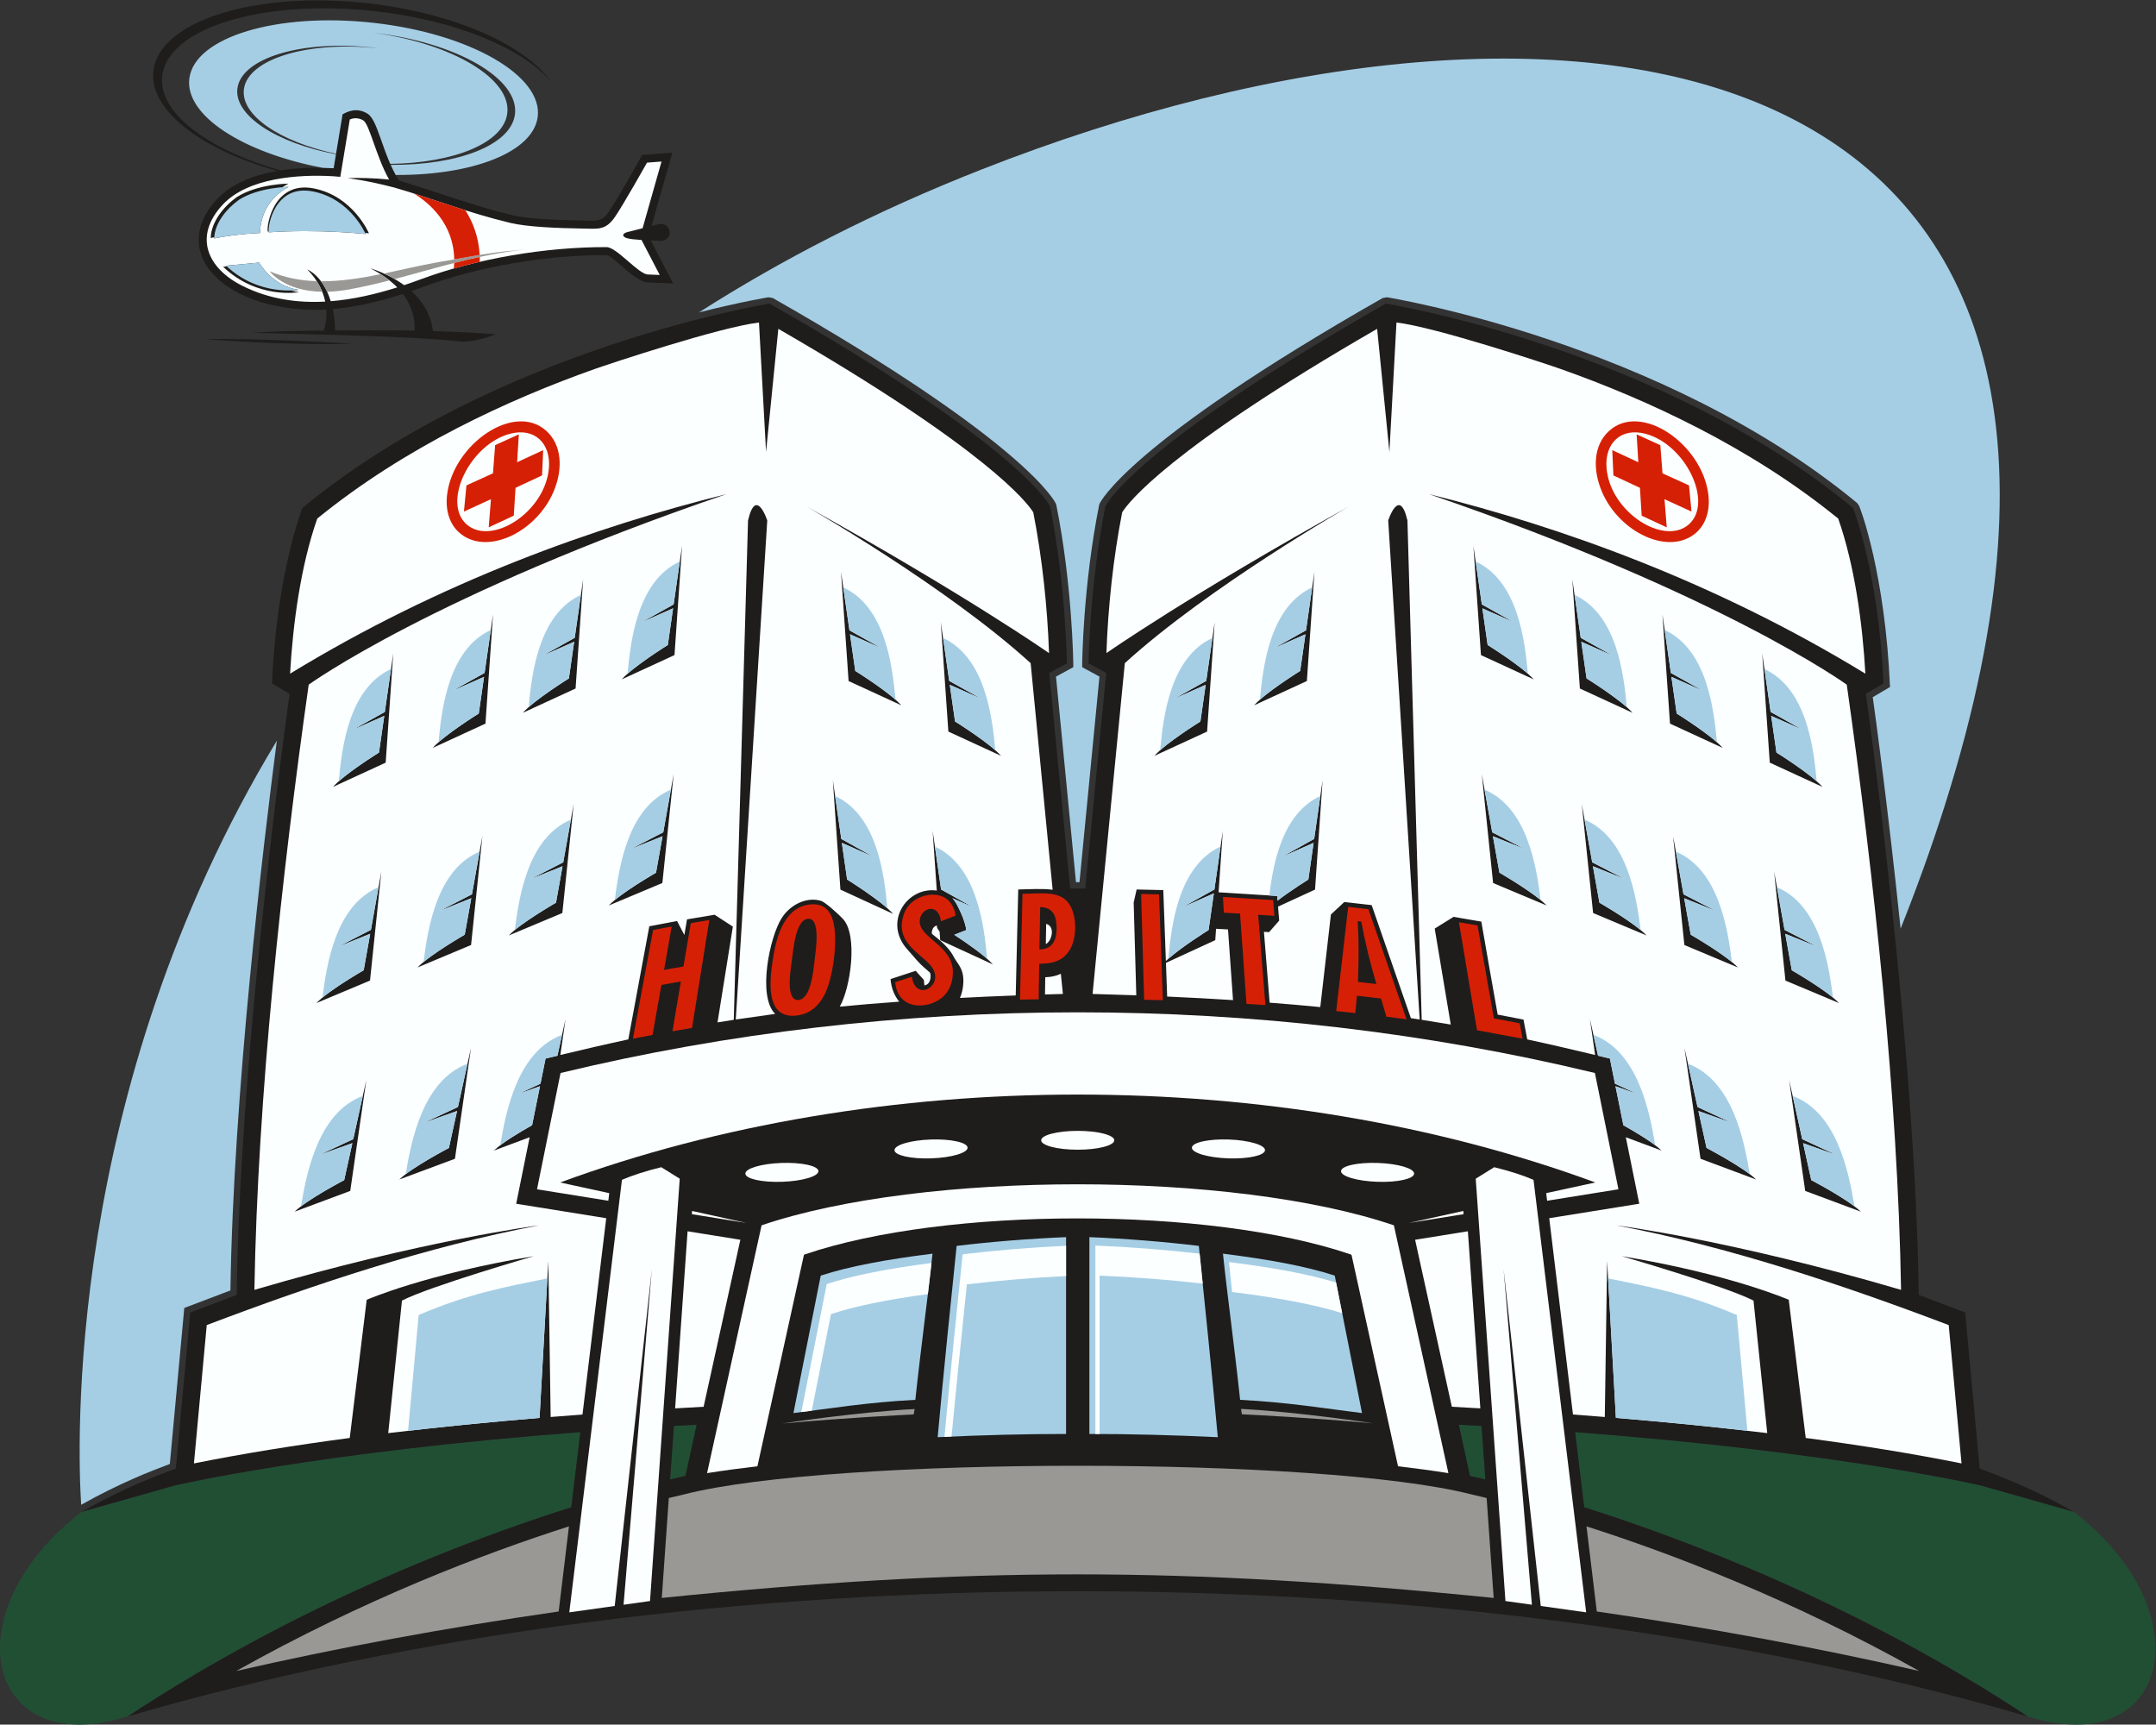 <?xml version="1.0" encoding="UTF-8" standalone="no"?>
<svg
   xmlns:dc="http://purl.org/dc/elements/1.1/"
   xmlns:cc="http://creativecommons.org/ns#"
   xmlns:rdf="http://www.w3.org/1999/02/22-rdf-syntax-ns#"
   xmlns:svg="http://www.w3.org/2000/svg"
   xmlns="http://www.w3.org/2000/svg"
   viewBox="0 0 896.667 717.173"
   height="717.173"
   width="896.667"
   xml:space="preserve"
   id="svg2"
   version="1.1"><rect x="0" y="0" width="896.667" height="717.173" fill="#333333" stroke="none"/><defs
     id="defs6" /><g
     transform="matrix(1.333,0,0,-1.333,0,717.173)"
     id="g10"><g
       transform="scale(0.1)"
       id="g12"><path
         id="path14"
         style="fill:#214f34;fill-opacity:1;fill-rule:evenodd;stroke:none"
         d="M 398.621,25.617 C -42.113,-113.789 -156.406,346.66 254.867,663.828 l 288.77,81.777 c 0,0 440.504,104.309 1267.073,166.907 L 1782.35,677.996 C 1447.64,572.051 921.344,370.059 398.621,25.617 Z m 5927.759,0 C 6767.11,-113.789 6881.41,346.66 6470.14,663.828 l -288.77,81.777 c 0,0 -440.51,104.309 -1267.08,166.907 l 28.37,-234.516 c 334.7,-105.945 861,-307.937 1383.72,-652.379 z M 4622.49,931.738 c -23.49,1.328 -47.14,2.617 -71.12,3.867 l 35,-160 c 0,0 16.78,-3.457 47.87,-10.886 l -11.75,167.019 z m -2519.97,0 c 23.48,1.328 47.13,2.617 71.11,3.867 l -35,-160 c 0,0 -16.78,-3.457 -47.87,-10.886 l 11.76,167.019 v 0" /><path
         id="path16"
         style="fill:#a5cee5;fill-opacity:1;fill-rule:evenodd;stroke:none"
         d="M 253.238,685.813 C 242.32,854.785 199.316,1970.88 863.746,3069.41 821.754,2747.6 727.91,1966.93 718.926,1354.47 L 574.945,1299.86 529.875,813.078 C 472.125,791.477 375.082,754.328 253.238,685.813 Z M 2180.8,4405.56 c 257.68,164.71 549.15,315.14 879.66,445.1 1845.93,725.91 3770.47,423.44 3007.12,-1983.61 -41.64,-131.29 -88.3,-259.89 -137.72,-383.93 -38.13,367.67 -77.93,658.16 -86.87,722.08 l 53.82,31.8 c -15.16,351.63 -91.87,556.71 -96.85,565.88 l -5.86,8.12 c -609.17,503.45 -1464.48,641.39 -1466.95,641.8 l -13.13,-2.34 c -800.5,-455.63 -882.87,-640.63 -883.12,-641.17 l -1.64,-4.77 c -50.3,-251.43 -52.81,-492.97 -52.82,-493.66 l -0.15,-12 53.98,-29.43 -62.3,-641.27 h -10.95 l -62.28,641.27 53.97,29.43 -0.15,12 c -0.01,0.69 -2.52,242.23 -52.81,493.66 l -1.64,4.77 c -0.26,0.54 -82.62,185.54 -883.13,641.17 l -13.12,2.34 c -0.77,-0.12 -84.19,-13.59 -217.06,-47.24 v 0" /><path
         id="path18"
         style="fill:#1e1d1c;fill-opacity:1;fill-rule:evenodd;stroke:none"
         d="M 398.621,25.617 C 2187.25,546.379 4537.75,546.379 6326.38,25.617 5803.66,370.059 5277.36,572.051 4942.66,677.996 l -28.37,234.516 C 5740.86,849.914 6181.37,745.605 6181.37,745.605 l 288.77,-81.777 c -133.18,75.742 -237.32,113.875 -293.69,134.961 l -45.08,486.821 -145,55 c -10,790 -165,1875.01 -165,1875.01 l 55,32.5 c -15,347.5 -95,547.49 -95,547.49 -605,500 -1457.5,637.51 -1457.5,637.51 -795.01,-452.5 -875,-632.5 -875,-632.5 -50,-250 -52.5,-490 -52.5,-490 l 55,-30 -65.32,-672.46 h -47.11 v 0.02 l -65.31,672.44 55.01,30 c 0,0 -2.5,240 -52.5,490 0,0 -80,180 -875,632.5 0,0 -852.5,-137.51 -1457.503,-637.51 0,0 -80.004,-199.99 -95.004,-547.49 l 55,-32.5 c 0,0 -154.996,-1085.01 -164.996,-1875.01 l -145,-55 -45.078,-486.821 C 492.184,777.703 388.043,739.57 254.867,663.828 l 288.77,81.777 c 0,0 440.504,104.309 1267.073,166.907 L 1782.35,677.996 C 1447.64,572.051 921.344,370.059 398.621,25.617 Z M 1018.07,4414.52 c -112.898,-5.93 -255.382,17.98 -340.879,98 -79.031,73.97 -73.543,168.05 -0.304,246.3 46.34,49.52 116.218,75.63 188.41,88.12 -240.434,67.33 -402.477,191.56 -386.543,313.77 20.301,155.68 321.684,249.11 673.166,208.68 266.56,-30.67 485.33,-129.51 566.66,-243.39 -87.64,103.12 -296.28,191.08 -548.17,219.18 -346.734,38.68 -644.047,-50.7 -664.066,-199.64 -15.453,-114.95 138.801,-231.77 369.418,-296.89 57.832,8.94 116.488,9.49 165.128,6.6 l 27.9,168.3 c 10.59,5.56 41.86,24.57 77.97,2 17.15,-10.71 28.34,-42.35 42.51,-82.39 14.23,-40.25 31.98,-90.45 55.99,-126.45 120.33,-35.95 227.65,-77.76 352.7,-107.71 61.76,-14.8 167.44,-15.43 236.38,-17.26 27.97,-0.75 45.06,-1.21 63.49,25.4 29.62,42.77 97.85,165.63 105.6,179.49 l 94.29,7.25 -64.93,-228.67 20.96,5.33 c 42.01,10.5 53.99,-58.02 -2.25,-51.27 0,0 -8.7,0.19 -20.96,0.68 l 69.84,-134.22 -80.58,3.27 c -37.42,0.89 -109.18,85.26 -127.25,85.33 -181.65,0.65 -399.15,-34.97 -569.74,-98.33 -12.97,-4.82 -26.06,-9.52 -39.26,-14.06 32.89,-29.91 60.88,-70.62 67.23,-124.64 65.96,-1.96 132.28,-5.11 195.58,-9.89 0,0 -65.21,-28.37 -117.67,-22.06 -84.53,10.19 -262.9,17.87 -642.835,26.56 0,0 77.743,6.61 224.085,6.7 3.07,7.31 10.47,32.48 8.13,65.91 z m 82.47,-106.57 c 0,0 -284.942,17.71 -459.794,14.18 0,0 242.074,-20.49 459.794,-14.18 z m 156.43,155.11 c -71.04,-22.99 -144.86,-40.76 -218.81,-47.15 4.07,-19.26 6.87,-41.39 7.75,-66.82 71.36,0.83 164.93,1.25 247.12,-0.38 1.64,17.13 1.8,64.3 -36.06,114.35 z M 4622.49,931.738 c -23.49,1.328 -47.14,2.617 -71.12,3.867 l 35,-160 c 0,0 16.78,-3.457 47.87,-10.886 l -11.75,167.019 z m -2519.97,0 c 23.48,1.328 47.13,2.617 71.11,3.867 l -35,-160 c 0,0 -16.78,-3.457 -47.87,-10.886 l 11.76,167.019 v 0" /><path
         id="path20"
         style="fill:#a5cee5;fill-opacity:1;fill-rule:evenodd;stroke:none"
         d="m 1165.53,5308.9 c 300.09,-33.49 529.31,-165.11 511.98,-294.02 -14.72,-109.52 -202.7,-181.81 -442.95,-180.54 -5.54,9.97 -10.73,20.6 -15.58,31.51 210.05,-1.61 374.73,61.36 387.57,156.95 15.02,111.67 -182.84,225.7 -442.38,255.3 247.63,-33.69 432.93,-144.1 418.38,-252.3 -12.38,-92.13 -165.79,-153.96 -364.93,-156.87 -10.94,24.98 -20.22,51.23 -28.35,74.23 -14.17,40.04 -25.36,71.68 -42.51,82.39 -36.11,22.57 -67.38,3.56 -77.97,-2 l -20.41,-123.1 c -175.099,37.25 -298.298,120.24 -287.341,201.75 12.734,94.73 201.832,151.57 422.361,126.98 l 2.31,-0.28 c -7.47,1.02 -15,1.96 -22.6,2.81 -220.528,24.6 -409.626,-32.25 -422.356,-126.97 -11.375,-84.59 121.734,-170.76 307.386,-205.76 l -7.25,-43.73 c -11.03,0.65 -22.59,1.13 -34.52,1.37 -251.21,47.96 -430.979,164.81 -415.557,279.5 17.324,128.9 274.636,206.26 574.717,172.78 v 0" /><path
         id="path22"
         style="fill:#fcffff;fill-opacity:1;fill-rule:evenodd;stroke:none"
         d="m 756.832,4488.17 c 82.398,-41.06 169.914,-53.69 257.808,-48.86 -6.47,30.94 -22.191,66.14 -55.538,99.86 0,0 48.028,-17.74 72.758,-98.7 69.91,5.62 139.86,21.82 207.48,43.12 -19.94,20.52 -47.02,40.91 -83.74,59.33 0,0 53.85,-14.68 105.18,-52.38 17.98,5.98 35.78,12.27 53.34,18.8 170.02,63.14 386.92,100.62 578.43,99.89 31.34,-0.12 99.23,-83.93 128.42,-85.33 l 37.38,-1.52 -56.75,109.07 c -19.22,1.26 -38.48,3.16 -46.47,5.96 -18.36,6.44 -10.06,15.54 1.12,18.38 l 48.59,12.33 59.09,208.11 -45.26,-3.48 c 0,0 -74.12,-131.91 -100.33,-169.77 -29.25,-42.24 -53.55,-36.43 -98.28,-35.84 -84.39,1.12 -176.98,5.43 -227.86,17.64 -135.47,32.51 -237.06,74.35 -362.25,110.39 -46.47,11.66 -78.77,19.93 -145.05,29.38 39.09,0.99 80.55,0.49 129.14,-4.53 -40.77,71.86 -60.97,172.15 -80.47,184.34 -21.88,13.68 -42.22,2.91 -42.22,2.91 l -29.62,-178.76 c -8,0.81 -15.62,1.44 -22.78,1.86 -107.626,6.33 -265.505,-4.74 -343.899,-88.53 -91.738,-98.03 -49.524,-198.21 61.781,-253.67 z m -99.43,149.62 c 3.598,0.74 7.266,1.47 11.016,2.19 -0.078,-1.2 -0.141,-2.4 -0.18,-3.6 38.364,7.87 85.903,14.37 143.407,16.86 0,0 -5.598,94.06 88.851,143.89 0,0 -7.156,-0.02 -18.84,-0.92 5.692,3.88 11.805,7.6 18.403,11.12 0,0 -95.512,-0.28 -161.461,-42.14 -41.465,-29.99 -79.707,-77.55 -81.196,-127.4 z m 177.871,20.05 c -4.226,19.73 19.036,158.59 143.09,134.62 124.057,-23.96 172.687,-140.26 172.687,-140.26 0,0 -4.17,0.47 -11.84,1.18 1.02,-2.13 1.53,-3.33 1.53,-3.33 0,0 -145.728,16.04 -302.256,5.34 -0.148,0.72 -0.261,1.61 -0.336,2.64 l -2.875,-0.19 z M 696.168,4548 l 11.508,1.08 c -0.778,0.72 -1.559,1.43 -2.332,2.16 l 103.187,9.68 c 0,0 39.992,-73.33 123.266,-84.88 0,0 -8.707,-1.55 -23.395,-2.01 7.684,-2.32 15.797,-4.16 24.356,-5.36 0,0 -129.434,-23.21 -236.59,79.33 v 0" /><path
         id="path24"
         style="fill:#999894;fill-opacity:1;fill-rule:evenodd;stroke:none"
         d="m 841.352,4533.93 c 0,0 43.699,-61.93 164.038,-64.02 -4.32,10.82 -9.906,21.89 -17.066,33.04 -50.105,1.6 -99.433,10.51 -146.972,30.98 z m 179.368,-63.97 c 21.43,0.52 45.09,2.89 71.15,7.71 42.35,7.84 83.15,17.38 123.34,27.7 -8.26,6.59 -17.39,13.08 -27.44,19.43 -61.9,-12.58 -124.59,-22.57 -186.23,-22.13 6.56,-8.81 13.15,-19.58 19.18,-32.71 z m 210.86,39.67 c 130.8,34.38 256.37,75.85 409.26,92.54 -98.57,-8.75 -114.31,-11.54 -280.8,-41.25 -52.43,-9.35 -106.88,-22.54 -162.03,-34.01 10.23,-4.63 21.67,-10.36 33.57,-17.28 v 0" /><path
         id="path26"
         style="fill:#fcffff;fill-opacity:1;fill-rule:evenodd;stroke:none"
         d="m 3316.2,2279.39 -6.38,62.91 c -13.83,-6.5 -30.08,-10.26 -48.66,-10.8 l -0.81,-53.69 c 18.44,0.56 37.05,1.09 55.85,1.58 z m 92.61,0 100.62,1031.98 c 263.67,240.14 701.32,489.86 701.32,489.86 -500,-277.5 -758.74,-458.54 -758.74,-458.54 5.08,144.33 21.41,297.56 49.21,439.27 9.96,15.93 45.93,64.25 159.17,155.32 115.58,92.95 310.24,228.92 636.24,417.01 l 38.29,-384.03 22.07,403.76 c 123.46,-14.6 469.32,-129.76 511.95,-144.85 269,-95.22 592.43,-243.72 866.2,-466.8 51.64,-147.01 76.01,-328.11 84.79,-483.83 -470.66,287.48 -951.75,458.44 -1361.68,560.19 916.25,-313.07 1303.64,-594.5 1303.64,-594.5 84.12,-594.33 159.4,-1285.46 169.37,-1887.94 -529.14,155.68 -888.01,201.18 -888.01,201.18 348.9,-66.2 702.86,-184.41 1036.71,-311.06 l 39.97,-431.594 c -150.35,30.204 -313.32,56.532 -486.09,79.414 l -52.95,431.07 c 0,0 -183.32,80.19 -521.18,136.05 0,0 323.68,-93.55 411.18,-138.55 l 42.86,-413.413 c -151.27,18.191 -309.24,33.941 -472.17,47.468 l -27.37,489.645 -7.27,-486.812 c -32.91,2.656 -66,5.226 -99.28,7.714 l -74.07,612.398 280.91,45.15 -41.96,207.41 111.58,-41.59 c -25.96,24.91 -82.15,58.28 -119.16,79.05 l -24.62,121.7 67.1,-23.89 -68.72,31.88 -15.85,78.35 c -12.38,3 -24.73,5.99 -37.07,8.95 l -25.31,114.5 16.27,-112.33 c -70.26,16.85 -139.97,33.1 -211.74,48.56 l -11.76,61.91 -80.51,15.47 c -17.31,96.76 -34.28,193.26 -51.03,290.13 l -86.54,14.87 -58.92,-36.61 50.08,-299.38 c -29.5,5.07 -59.67,10.01 -90.66,14.8 l -44.5,1557.77 c -25,107.5 -60,0 -60,0 l 98.23,-1556.81 c -9.1,1.4 -18.26,2.78 -27.5,4.16 l -122.35,352.65 -85.37,9.67 -41.78,-38.93 -33.16,-288.82 c -50.64,4.97 -103.29,9.56 -158.01,13.77 l -17.76,221.12 16.02,-1.18 31.57,36.01 -3.59,43.65 115.41,53.13 23.61,341.02 -26.3,-182.86 -99.99,-55.82 98.22,43.5 -16.46,-114.37 c 0,0 -52.09,-32.33 -96.04,-65.75 l -1.2,14.45 -182.8,11.41 13.27,191.73 -26.31,-182.86 -99.97,-55.82 98.2,43.5 c -5.5,-38.25 -10.87,-75.56 -16.44,-114.37 0,0 -89.98,-55.83 -133.18,-96.61 l -8.06,221.28 -83.19,1.94 -9.22,-40.9 8.16,-289.26 c -44.41,1.61 -89.85,3.05 -136.38,4.26 z M 3847,2260.21 c -65.69,4.2 -134.14,7.88 -205.47,11.04 l -3.82,105.11 153.88,70.85 2.45,35.45 37.29,-1.96 15.67,-220.49 z m 1958.78,-659.98 -173.55,64.68 -50.08,345.86 40.76,-184.41 106.19,-49.28 -103.44,36.86 25.5,-115.35 c 0,0 114.11,-59.5 154.62,-98.36 z m -326.65,100.34 -173.54,64.68 -50.09,345.84 40.77,-184.4 106.18,-49.28 -103.43,36.85 25.49,-115.33 c 0,0 114.1,-59.5 154.62,-98.36 z m -653.61,854.83 -167.06,70.07 -35.32,340 32.57,-181.84 101.84,-52.36 -99.64,40.1 20.37,-113.73 c 0,0 109.17,-62.66 147.24,-102.24 z m 912.09,-304.33 -167.06,70.06 -35.32,340.01 32.57,-181.84 101.84,-52.35 -99.64,40.09 20.37,-113.73 c 0,0 109.17,-62.65 147.24,-102.24 z m -315.31,110.95 -167.05,70.06 -35.32,340.01 32.57,-181.84 101.84,-52.36 -99.64,40.1 20.37,-113.73 c 0,0 109.17,-62.67 147.23,-102.24 z m -284.76,99.81 -167.07,70.06 -35.31,340 32.57,-181.85 101.84,-52.34 -99.65,40.09 20.37,-113.73 c 0,0 109.18,-62.65 147.25,-102.23 z m -1224.68,718.03 164.56,75.76 23.62,341.02 -26.31,-182.86 -99.98,-55.82 98.21,43.5 -16.46,-114.37 c 0,0 -106.95,-66.37 -143.64,-107.23 z m -311.3,-157.72 164.57,75.77 23.6,341.02 -26.3,-182.86 -99.98,-55.82 98.2,43.5 -16.44,-114.37 c 0,0 -106.97,-66.37 -143.65,-107.24 z m 1183.57,238.59 -164.56,75.77 -23.61,341.01 26.3,-182.85 99.98,-55.83 -98.2,43.5 16.46,-114.37 c 0,0 106.95,-66.37 143.63,-107.23 z m 901.1,-335.48 -164.56,75.76 -23.61,341.02 26.31,-182.86 99.98,-55.82 -98.22,43.5 16.46,-114.37 c 0,0 106.96,-66.37 143.64,-107.23 z m -311.31,121.71 -164.55,75.76 -23.61,341.02 26.3,-182.86 99.98,-55.82 -98.2,43.5 16.45,-114.36 c 0,0 106.95,-66.38 143.63,-107.24 z m -281.17,109.52 -164.56,75.77 -23.62,341.02 26.32,-182.86 99.97,-55.82 -98.21,43.5 16.46,-114.37 c 0,0 106.96,-66.36 143.64,-107.24 z M 4618.63,986.582 c -29.54,1.731 -59.18,3.41 -88.91,5.02 l -114.62,520.938 164.66,26.46 38.87,-552.418 z m -1334.4,1617.898 -68.65,706.89 c -263.68,240.14 -701.33,489.86 -701.33,489.86 500,-277.5 758.74,-458.54 758.74,-458.54 -5.08,144.33 -21.4,297.56 -49.2,439.27 -9.97,15.93 -45.94,64.25 -159.18,155.32 -115.58,92.95 -310.23,228.92 -636.24,417.01 l -38.29,-384.03 -22.07,403.76 c -123.46,-14.6 -469.31,-129.76 -511.95,-144.85 -268.99,-95.22 -592.43,-243.72 -866.201,-466.8 -51.636,-147.01 -76.007,-328.11 -84.793,-483.83 470.674,287.48 951.764,458.44 1361.684,560.19 C 1350.5,3525.66 963.121,3244.23 963.121,3244.23 878.992,2649.9 803.711,1958.77 793.746,1356.29 c 529.134,155.68 888.004,201.18 888.004,201.18 -348.9,-66.2 -702.863,-184.41 -1036.711,-311.06 L 605.074,814.816 c 150.352,30.204 313.317,56.532 486.096,79.414 l 52.94,431.07 c 0,0 183.32,80.19 521.18,136.05 0,0 -323.68,-93.55 -411.18,-138.55 l -42.86,-413.413 c 151.27,18.191 309.24,33.941 472.17,47.468 l 27.38,489.645 7.26,-486.812 c 32.91,2.656 66.01,5.226 99.29,7.714 l 74.06,612.398 -280.91,45.15 41.96,207.41 -111.58,-41.59 c 25.96,24.91 82.15,58.28 119.16,79.05 l 24.62,121.7 -67.11,-23.89 68.73,31.88 15.85,78.35 c 12.39,3 24.73,5.99 37.07,8.95 l 25.31,114.5 -16.27,-112.33 c 70.39,16.88 140.21,33.15 212.12,48.64 l 65.48,352.86 86.66,16.38 22.67,-43.55 8.25,48.78 86.17,14.36 56.93,-36.94 -47.89,-298.87 c 16.66,2.74 33.55,5.43 50.69,8.09 l 44.5,1557.77 c 25,107.5 60,0 60,0 l -98.23,-1556.81 122.83,17.46 c -55.97,55.58 -16.78,241.01 20.46,299.01 29.92,46.61 83.43,66.59 123.64,53.29 13.1,-4.34 56.25,-43.6 67.82,-56.34 46.73,-51.43 23.57,-213.64 -10.28,-273.31 59.1,5.68 120.91,10.86 185.51,15.5 -14.84,18.37 -24.94,42.02 -27.05,70.51 l 78.33,25.71 25.42,-28.16 1.86,-17.33 c 22.03,3.48 20.99,34.48 17.22,40.02 -3.44,3.12 -7.26,6.48 -11.49,10.06 -28.15,23.86 -36.25,37.4 -57.63,60.67 -78.91,85.93 -2.19,198.39 90.48,185.11 l -12.91,186.34 26.31,-182.86 99.98,-55.82 -64.82,28.7 c 18.33,-18.63 40.36,-73.8 43.61,-99.62 l -37.52,-14.69 c 33.55,-21.92 94.66,-63.59 120.61,-92.49 l -164.56,75.76 -1.78,25.85 c -2.49,7.57 -7.95,5.98 -8.8,19.83 -15.53,-3.5 -16.4,-23.34 -15.33,-25.36 2.52,-4.82 47.23,-32.04 68,-72.07 12.08,-23.27 32.41,-36.58 30.03,-82.06 -0.93,-17.86 -4.69,-33.28 -10.57,-46.42 56.11,2.93 114.1,5.52 174.02,7.75 l 7.88,330.64 c 29.21,0.45 74.66,3.53 107.37,-0.89 z m -20.18,-106.56 -1.1,-62.99 c 19.16,9.65 30.16,55.77 1.1,62.99 z m -2344.827,-897.69 173.547,64.68 50.09,345.86 -40.77,-184.41 -106.188,-49.28 103.438,36.86 -25.5,-115.35 c 0,0 -114.098,-59.5 -154.617,-98.36 z m 326.657,100.34 173.54,64.68 50.09,345.84 -40.78,-184.4 -106.18,-49.28 103.44,36.85 -25.5,-115.33 c 0,0 -114.1,-59.5 -154.61,-98.36 z m 653.6,854.83 167.07,70.07 35.31,340 -32.57,-181.84 -101.84,-52.36 99.64,40.1 -20.37,-113.73 c 0,0 -109.17,-62.66 -147.24,-102.24 z m -912.085,-304.33 167.065,70.06 35.31,340.01 -32.57,-181.84 -101.84,-52.35 99.64,40.09 -20.37,-113.73 c 0,0 -109.17,-62.65 -147.235,-102.24 z m 315.305,110.95 167.06,70.06 35.31,340.01 -32.57,-181.84 -101.84,-52.36 99.64,40.1 -20.36,-113.73 c 0,0 -109.18,-62.67 -147.24,-102.24 z m 284.76,99.81 167.07,70.06 35.31,340 -32.57,-181.85 -101.84,-52.34 99.65,40.09 -20.37,-113.73 c 0,0 -109.18,-62.65 -147.25,-102.23 z m 1199.21,67.33 -164.56,75.76 -23.61,341.02 26.3,-182.86 99.98,-55.82 -98.21,43.5 16.46,-114.37 c 0,0 106.95,-66.37 143.64,-107.23 z m 25.47,650.7 -164.56,75.76 -23.62,341.02 26.31,-182.86 99.98,-55.82 -98.21,43.5 16.46,-114.37 c 0,0 106.95,-66.37 143.64,-107.23 z m 311.3,-157.72 -164.56,75.77 -23.61,341.02 26.31,-182.86 99.98,-55.82 -98.21,43.5 16.45,-114.37 c 0,0 106.96,-66.37 143.64,-107.24 z m -1183.56,238.59 164.55,75.77 23.61,341.01 -26.3,-182.85 -99.98,-55.83 98.2,43.5 -16.45,-114.37 c 0,0 -106.96,-66.37 -143.63,-107.23 z m -901.11,-335.48 164.56,75.76 23.61,341.02 -26.3,-182.86 -99.98,-55.82 98.2,43.5 -16.45,-114.37 c 0,0 -106.96,-66.37 -143.64,-107.23 z m 311.31,121.71 164.55,75.76 23.62,341.02 -26.31,-182.86 -99.98,-55.82 98.21,43.5 -16.46,-114.36 c 0,0 -106.95,-66.38 -143.63,-107.24 z m 281.17,109.52 164.56,75.77 23.62,341.02 -26.32,-182.86 -99.97,-55.82 98.2,43.5 -16.45,-114.37 c 0,0 -106.96,-66.36 -143.64,-107.24 z M 2106.37,986.582 c 29.54,1.731 59.18,3.41 88.92,5.02 l 114.62,520.938 -164.66,26.46 -38.88,-552.418 v 0" /><path
         id="path28"
         style="fill:#fcffff;fill-opacity:1;fill-rule:evenodd;stroke:none"
         d="m 1748.89,2032.79 -73.39,-362.77 222.49,-35.76 2.87,23.73 -153.2,33.27 c 993.74,365.65 2235.95,365.65 3229.68,0 l -153.2,-33.27 2.87,-23.73 222.49,35.76 -73.39,362.77 c -1046.18,252.39 -2181.04,252.39 -3227.22,0 z m 626.85,-475.31 0.35,-0.06 -170.06,-772.897 c 48.21,7.696 100.98,14.832 157.12,21.407 l 144.29,655.73 1.05,4.09 3.56,1.44 c 439,149.35 1261.91,149.35 1700.9,0 l 3.57,-1.44 1.04,-4.09 144.29,-655.73 c 56.14,-6.575 108.91,-13.711 157.13,-21.407 l -170.07,772.897 0.35,0.06 c -501.84,170.77 -1471.69,170.77 -1973.52,0 z m 2190.57,34.88 -170.51,-27.4 169.81,37.42 0.7,-10.02 z m -2407.62,0 170.51,-27.4 -169.81,37.42 -0.7,-10.02 v 0" /><path
         id="path30"
         style="fill:#999894;fill-opacity:1;fill-rule:evenodd;stroke:none"
         d="m 737.141,167.297 c 312.649,71.531 651.569,134.695 1005.899,185.605 l 32.1,265.536 C 1507.64,532.93 1135.7,390.801 737.141,167.297 Z m 5250.719,0 c -312.65,71.531 -651.57,134.695 -1005.9,185.605 l -32.1,265.536 c 267.5,-85.508 639.45,-227.637 1038,-451.141 z M 4660.25,395.176 c -969.53,97.773 -1625.97,98.379 -2595.49,0 l 21.94,311.73 c 18.6,4.547 34.85,8.367 48.55,11.504 463.92,118.809 1990.58,118.809 2454.5,0 13.7,-3.137 29.96,-6.957 48.56,-11.504 l 21.94,-311.73 v 0" /><path
         id="path32"
         style="fill:#a5cee5;fill-opacity:1;fill-rule:evenodd;stroke:none"
         d="m 3815.61,1469.18 c 140.64,-17.58 259.78,-39.22 348.76,-68.5 l 85.11,-428.852 c -114.88,14.363 -232.98,33.882 -380.32,41.312 -17.61,165.18 -40.96,334.89 -53.55,456.04 z m -489.5,51.58 c -114.33,-4.8 -231.81,-14.13 -341.44,-27.36 -12.24,-117.81 -44.38,-429.6 -59.13,-596.74 137.5,6.68 275.76,10.129 400.57,10.059 v 614.041 z m 72.78,0 c 114.33,-4.8 231.81,-14.13 341.44,-27.36 12.25,-117.81 44.39,-429.6 59.13,-596.74 -137.5,6.68 -275.76,10.129 -400.57,10.059 v 614.041 z m -489.5,-51.58 c -140.64,-17.58 -259.78,-39.22 -348.75,-68.5 l -85.12,-428.852 c 114.88,14.363 232.99,33.882 380.32,41.312 17.61,165.18 40.96,334.89 53.55,456.04 v 0" /><path
         id="path34"
         style="fill:#fcffff;fill-opacity:1;fill-rule:evenodd;stroke:none"
         d="m 4696.95,385.547 -92.7,1317.503 57.66,35.83 c 50.04,-12.25 90.11,-25.45 122.64,-39.37 l 164.26,-1349.264 -141.67,19.863 -115.99,1051.371 88.36,-1047.503 -82.56,11.57 z m -2668.91,0 92.71,1317.503 -57.66,35.83 c -50.04,-12.25 -90.11,-25.45 -122.64,-39.37 L 1776.2,350.246 l 141.67,19.863 115.98,1051.371 -88.36,-1047.503 82.55,11.57 v 0" /><path
         id="path36"
         style="fill:#a5cee5;fill-opacity:1;fill-rule:evenodd;stroke:none"
         d="m 5593.09,1961.27 c 138.18,-51.59 175.03,-237 192.85,-344.47 -49.25,37.2 -134.78,81.79 -134.78,81.79 l -25.5,115.34 103.44,-36.85 -106.19,49.28 -29.82,134.91 z M 1560.72,1807.34 c 9.24,6.98 19.74,14.2 30.73,21.35 l 0.78,0.52 1.97,1.27 0.07,0.05 c 2.72,1.76 5.48,3.51 8.25,5.25 l 0.03,0.03 c 2.76,1.73 5.52,3.45 8.29,5.16 l 0.14,0.08 1.94,1.2 0.88,0.54 2.81,1.71 0.47,0.3 2.08,1.25 0.26,0.16 1.81,1.09 0.99,0.59 1.08,0.66 1.7,1.01 0.36,0.22 2.05,1.22 0.37,0.21 1.68,1 1.08,0.64 0.95,0.56 1.79,1.05 0.24,0.14 2.01,1.18 0.46,0.27 2.69,1.57 0.83,0.49 1.83,1.06 0.14,0.07 1.94,1.13 0.56,0.31 1.38,0.8 1.21,0.7 0.7,0.4 1.87,1.07 0.02,0.01 1.88,1.08 0.62,0.35 1.23,0.69 1.25,0.72 0.57,0.32 1.81,1.01 0.06,0.05 1.71,0.96 0.69,0.38 1.06,0.6 24.62,121.7 -67.11,-23.89 68.73,31.88 15.85,78.35 c 12.39,3 24.73,5.99 37.07,8.95 l 14.36,65 c -138.17,-51.6 -175.01,-236.99 -192.84,-344.47 z m -340.84,1485.6 c -131.02,-60.4 -153.42,-243.96 -162.96,-350.09 45.32,39.88 125.49,89.63 125.49,89.63 l 16.45,114.37 -98.2,-43.5 99.98,55.82 19.24,133.77 z m 311.31,121.72 c -131.02,-60.41 -153.42,-243.96 -162.97,-350.09 45.33,39.88 125.49,89.63 125.49,89.63 l 16.46,114.36 -98.21,-43.5 99.98,55.82 19.25,133.78 z m 281.17,109.52 c -131.02,-60.4 -153.42,-243.95 -162.96,-350.08 45.32,39.88 125.49,89.62 125.49,89.62 l 16.45,114.37 -98.2,-43.5 99.97,55.82 19.25,133.77 z m 308.62,104.25 c -131.02,-60.41 -153.43,-243.96 -162.96,-350.09 45.32,39.87 125.49,89.62 125.49,89.62 l 16.45,114.37 -98.2,-43.5 99.98,55.83 19.24,133.77 z m -27.87,-711.77 c -133.01,-55.87 -161.71,-238.54 -174.89,-344.28 46.67,38.3 128.5,85.26 128.5,85.26 l 20.37,113.73 -99.64,-40.1 101.84,52.36 23.82,133.03 z m -312.01,-93.58 c -133.02,-55.87 -161.71,-238.54 -174.89,-344.28 46.66,38.29 128.5,85.26 128.5,85.26 l 20.37,113.73 -99.65,-40.09 101.84,52.34 23.83,133.04 z m -284.77,-99.8 C 1363.3,2667.4 1334.61,2484.74 1321.44,2379 c 46.66,38.29 128.5,85.26 128.5,85.26 l 20.36,113.73 -99.64,-40.1 101.84,52.36 23.83,133.03 z m -315.31,-110.96 c -133.01,-55.86 -161.71,-238.53 -174.89,-344.27 46.67,38.29 128.5,85.26 128.5,85.26 l 20.37,113.73 -99.64,-40.09 101.84,52.35 23.82,133.02 z m -49.11,-651.05 c -138.176,-51.59 -175.023,-237 -192.844,-344.47 49.254,37.2 134.774,81.79 134.774,81.79 l 25.5,115.35 -103.438,-36.86 106.188,49.28 29.82,134.91 z m 326.65,100.32 c -138.18,-51.58 -175.02,-236.99 -192.84,-344.46 49.24,37.19 134.77,81.8 134.77,81.8 l 25.5,115.33 -103.44,-36.85 106.18,49.28 29.83,134.9 z m 1483.78,1328.25 c 131.02,-60.41 153.42,-243.96 162.96,-350.09 -45.33,39.88 -125.5,89.63 -125.5,89.63 l -16.45,114.37 98.21,-43.5 -99.98,55.82 -19.24,133.77 z m 1177.11,-492.98 c -115.8,-53.39 -146.75,-202.95 -158.97,-310.26 l 24.25,-1.51 1.2,-14.45 c 43.95,33.42 96.04,65.75 96.04,65.75 l 16.46,114.37 -98.22,-43.5 99.99,55.82 19.25,133.78 z m -311.31,-157.72 c -131.02,-60.41 -153.42,-243.95 -162.96,-350.09 45.32,39.88 125.5,89.63 125.5,89.63 5.57,38.81 10.94,76.12 16.44,114.37 l -98.2,-43.5 99.97,55.82 19.25,133.77 z m -25.47,650.7 c -131.02,-60.41 -153.42,-243.96 -162.96,-350.09 45.32,39.88 125.5,89.63 125.5,89.63 l 16.44,114.37 -98.2,-43.5 99.98,55.82 19.24,133.77 z m 311.31,157.71 c -131.03,-60.41 -153.43,-243.95 -162.97,-350.09 45.33,39.88 125.49,89.63 125.49,89.63 l 16.46,114.37 -98.21,-43.5 99.98,55.82 19.25,133.77 z M 2916.86,2739.14 c 131.03,-60.41 153.43,-243.95 162.97,-350.09 -30.01,26.4 -75.29,57.13 -102.47,74.89 l 0.57,0.21 1.08,0.43 1.09,0.42 1.09,0.43 1.08,0.42 1.09,0.43 1.08,0.42 1.09,0.43 1.09,0.43 1.09,0.42 1.08,0.43 1.09,0.42 1.08,0.43 1.09,0.42 1.09,0.43 1.08,0.42 1.09,0.43 1.08,0.43 1.09,0.42 1.09,0.43 1.08,0.42 1.09,0.43 1.09,0.42 1.09,0.43 1.08,0.43 1.09,0.42 1.09,0.42 1.09,0.43 1.08,0.43 1.09,0.43 1.09,0.41 1.09,0.43 1.09,0.43 1.08,0.43 1.09,0.43 c -3.79,30.12 -16.24,51.75 -29.02,78.69 -0.49,1.05 -1.01,2.09 -1.55,3.09 l -0.01,0.02 c -0.51,0.97 -1.05,1.93 -1.59,2.87 l -0.15,0.25 c -0.49,0.84 -1,1.66 -1.52,2.48 l -0.32,0.49 c -0.5,0.77 -1.01,1.51 -1.52,2.25 l -0.44,0.61 c -0.47,0.65 -0.95,1.3 -1.44,1.93 l -0.64,0.81 c -0.43,0.55 -0.86,1.08 -1.3,1.62 l -0.93,1.08 -0.26,0.3 -0.79,0.88 c -0.43,0.48 -0.87,0.95 -1.31,1.41 l -0.27,0.29 -0.27,0.28 -0.27,0.27 64.81,-28.7 -99.98,55.82 -19.25,133.77 z m -311.3,157.72 c 131.02,-60.41 153.42,-243.96 162.96,-350.09 -45.32,39.87 -125.49,89.62 -125.49,89.62 l -16.46,114.37 98.21,-43.5 -99.98,55.82 -19.24,133.78 z m 25.47,650.69 c 131.02,-60.41 153.42,-243.95 162.96,-350.09 -45.32,39.88 -125.49,89.63 -125.49,89.63 l -16.46,114.37 98.21,-43.5 -99.98,55.82 -19.24,133.77 z m 1972.99,80.88 c 131.02,-60.41 153.43,-243.96 162.96,-350.09 -45.32,39.87 -125.48,89.62 -125.48,89.62 l -16.46,114.37 98.2,-43.5 -99.98,55.83 -19.24,133.77 z m 308.62,-104.25 c 131.02,-60.4 153.42,-243.95 162.97,-350.08 -45.34,39.88 -125.5,89.62 -125.5,89.62 l -16.46,114.37 98.21,-43.5 -99.97,55.82 -19.25,133.77 z m 281.18,-109.52 c 131.02,-60.41 153.41,-243.96 162.96,-350.09 -45.32,39.88 -125.49,89.63 -125.49,89.63 l -16.45,114.36 98.2,-43.5 -99.98,55.82 -19.24,133.78 z m 311.3,-121.72 c 131.02,-60.4 153.43,-243.96 162.97,-350.09 -45.32,39.88 -125.5,89.63 -125.5,89.63 l -16.46,114.37 98.22,-43.5 -99.98,55.82 -19.25,133.77 z m 38.86,-680.62 c 133.01,-55.86 161.71,-238.53 174.89,-344.27 -46.67,38.29 -128.5,85.26 -128.5,85.26 l -20.37,113.73 99.64,-40.09 -101.84,52.35 -23.82,133.02 z m -315.31,110.96 c 133.02,-55.88 161.72,-238.54 174.89,-344.28 -46.66,38.29 -128.49,85.26 -128.49,85.26 l -20.37,113.73 99.64,-40.1 -101.84,52.36 -23.83,133.03 z m -284.76,99.8 c 133.02,-55.87 161.7,-238.54 174.89,-344.28 -46.67,38.29 -128.51,85.26 -128.51,85.26 l -20.37,113.73 99.65,-40.09 -101.84,52.34 -23.82,133.04 z m -312.02,93.58 c 133.01,-55.87 161.72,-238.54 174.89,-344.28 -46.67,38.3 -128.5,85.26 -128.5,85.26 l -20.37,113.73 99.64,-40.1 -101.84,52.36 -23.82,133.03 z m 532.4,-1109.32 c -9.24,6.98 -19.75,14.2 -30.74,21.35 l -0.78,0.52 -1.97,1.27 -0.07,0.05 c -2.72,1.76 -5.48,3.51 -8.24,5.25 l -0.05,0.03 c -2.74,1.73 -5.51,3.45 -8.27,5.16 l -0.15,0.08 -1.94,1.2 -0.88,0.54 -2.81,1.71 -0.47,0.3 -2.08,1.25 -0.25,0.16 -1.82,1.09 -0.99,0.59 -1.08,0.66 -1.7,1.01 -0.36,0.22 -2.05,1.22 -0.36,0.21 -1.68,1 -1.09,0.64 -0.94,0.56 -1.79,1.05 -0.25,0.14 -2.01,1.18 -0.45,0.27 -2.7,1.57 -0.82,0.49 -1.85,1.06 -0.13,0.07 -1.94,1.13 -0.56,0.31 -1.37,0.8 -1.22,0.7 -0.7,0.4 -1.86,1.07 -0.03,0.01 -1.88,1.08 -0.62,0.35 -1.23,0.69 -1.25,0.72 -0.57,0.32 -1.81,1.01 -0.06,0.05 -1.71,0.96 -0.69,0.38 -1.06,0.6 -24.62,121.7 67.1,-23.89 -68.72,31.88 -15.85,78.35 c -12.38,3 -24.73,5.99 -37.07,8.95 l -14.36,65 c 138.17,-51.6 175.02,-236.99 192.85,-344.47 z m 102.16,254.25 c 138.17,-51.58 175.01,-236.99 192.84,-344.46 -49.25,37.19 -134.78,81.8 -134.78,81.8 l -25.49,115.33 103.43,-36.85 -106.18,49.28 -29.82,134.9 v 0" /><path
         id="path38"
         style="fill:#a5cee5;fill-opacity:1;fill-rule:evenodd;stroke:none"
         d="m 5451.81,916.652 -32.99,361.148 c -154.76,66.49 -269.97,87.47 -401.57,114.27 l 24.33,-435.215 c 140.83,-11.691 277.94,-25.046 410.23,-40.203 z m -4178.62,0 33,361.148 c 154.75,66.49 269.97,87.47 401.56,114.27 l -24.33,-435.215 c -140.83,-11.691 -277.94,-25.046 -410.23,-40.203 v 0" /><path
         id="path40"
         style="fill:#d62005;fill-opacity:1;fill-rule:nonzero;stroke:none"
         d="m 1484.22,3955.17 v 0 0 z m 3756.56,0 v 0 0 z m 24.13,21.85 v 0 0 z m -3804.83,0 v 0 0 z m 577.54,-1498.26 -62.92,-338.97 61.21,11.85 27.61,155.76 60.77,10.9 -26.2,-155.43 c 20,3.54 40.08,7.06 61.02,10.53 l 53.95,336.52 -57.76,-9.71 -22.85,-135.09 -60.56,-10.79 23.69,135.35 -57.96,-10.92 z M 1451.98,4724.2 c 23.93,-37.64 41.52,-83.75 44.57,-139.4 -21.39,-3.51 -46.68,-7.91 -79.42,-13.71 -1.96,111.29 -76.92,175.41 -125.99,205.55 54.71,-17.27 106.46,-35.25 160.84,-52.44 z m 44.86,-145.59 c 0.17,-4.98 0.23,-10.04 0.16,-15.18 -27.5,-6.35 -54.54,-13.31 -80.92,-20.84 0.53,5.85 0.85,11.58 1,17.2 26.11,6.66 52.62,13.01 79.76,18.82 z m 206.97,-542.03 c 49.87,-44.16 52.89,-119.83 23.7,-189.19 -54.16,-128.71 -210.5,-202.87 -294.45,-129 -29.47,25.94 -44.45,68.12 -38,119.67 19.6,156.51 208.9,288.09 308.75,198.52 z m 3317.38,0 c -49.86,-44.16 -52.88,-119.83 -23.7,-189.19 54.16,-128.71 210.5,-202.87 294.45,-129 29.48,25.94 44.45,68.12 38,119.67 -19.6,156.51 -208.89,288.09 -308.75,198.52 z m 248.49,-170.66 c -27.6,12.53 -55.15,25.09 -82.7,37.66 -2.25,29.28 -4.55,58.55 -6.8,87.88 -24.74,11.2 -49.39,22.4 -73.95,33.65 1.73,-29 3.5,-57.97 5.32,-86.93 -27.2,12.57 -54.28,25.14 -81.3,37.71 1.21,-26.32 2.38,-52.64 3.55,-78.91 27.51,-12.89 55.09,-25.77 82.74,-38.66 1.82,-28.96 3.69,-57.92 5.46,-86.88 26.04,-12.16 52.11,-24.31 78.23,-36.42 -2.29,29.23 -4.62,58.5 -6.97,87.78 28.03,-12.88 56.1,-25.72 84.26,-38.56 -2.55,27.22 -5.2,54.45 -7.84,81.68 z m -257.24,53.51 c -6.57,77.6 44.5,127.61 121.12,107.59 125.19,-32.71 213.11,-214.41 135.56,-282.76 -77.32,-68.15 -244.87,37.69 -256.68,175.17 z m -3557.12,-53.51 c 27.6,12.53 55.15,25.09 82.7,37.66 2.25,29.28 4.55,58.55 6.8,87.88 24.74,11.2 49.39,22.4 73.95,33.65 -1.73,-29 -3.5,-57.97 -5.32,-86.93 27.2,12.57 54.28,25.14 81.31,37.71 -1.21,-26.32 -2.38,-52.64 -3.55,-78.91 -27.51,-12.89 -55.1,-25.77 -82.75,-38.66 -1.82,-28.96 -3.68,-57.92 -5.46,-86.88 -26.03,-12.16 -52.11,-24.31 -78.23,-36.42 2.29,29.23 4.63,58.5 6.97,87.78 -28.03,-12.88 -56.1,-25.72 -84.26,-38.56 2.56,27.22 5.2,54.45 7.84,81.68 z m 257.24,53.51 c 6.58,77.6 -44.5,127.61 -121.12,107.59 -125.19,-32.71 -213.11,-214.41 -135.56,-282.76 77.32,-68.15 244.87,37.69 256.68,175.17 z m 756.91,-1543.97 c 5.62,41.15 12.19,134.17 50.72,138.42 42.11,4.63 24.2,-104.18 21.97,-123.74 l -0.81,-7.23 c -4.31,-39.2 -13.01,-118.13 -49.33,-122.23 -42.18,-4.77 -25.36,94.2 -22.55,114.78 z m 102.02,-100.38 c 27.67,52.47 43.23,169.61 28.51,228.79 -8.55,34.36 -28.96,59.51 -72.87,54.78 -86.84,-9.35 -108.34,-115.92 -117.97,-185.71 -8.16,-59.31 -18.58,-171.51 75.34,-160.99 42.36,4.75 69.45,29.87 86.99,63.13 z m 248.38,49.78 c -8.06,-2.64 -17.09,-5.58 -26.84,-8.75 9.02,-95.68 115.43,-83.51 154.69,-40.02 14.05,15.55 23.73,37.16 25.22,65.63 4.67,89.26 -107.12,110.86 -103.43,166.87 2.62,39.63 59.35,57.5 66.13,-2.69 l 45.84,17.94 c -12.78,86.53 -107.82,75.69 -144.67,33.35 -12.38,-14.22 -21.09,-33.55 -23.11,-58.55 -5.71,-70.33 73.18,-101.4 96.19,-139.04 34.5,-56.42 -53.46,-106.38 -64.89,-26.48 -7.83,-2.59 -16.21,-5.35 -25.13,-8.26 z m 370.37,267.03 -7.91,-330.06 58.28,0.83 1.68,110.88 c 35.04,0.63 62.28,4.75 85.13,29.43 36.61,39.53 33.99,125.36 5.35,161.34 -29.25,36.72 -83.1,28.49 -134.76,27.69 l -7.77,-0.11 z m 52.83,-169.84 2.3,128.31 c 38.84,-0.99 51.27,-25.23 51.27,-66.87 0,-36.26 -13.34,-65.25 -53.64,-65.25 l 0.07,3.81 z m 356.06,-161.42 c 9.69,-0.23 19.38,-0.47 29.06,-0.72 l -11.99,330.05 -55.83,1.3 9.27,-329.96 c 9.91,-0.21 19.75,-0.44 29.49,-0.67 z m 270.01,266.28 19.84,-278.39 59.05,-3.84 -22.58,281.89 50.76,-3.56 -4.14,49.22 -156.54,9.82 2.92,-49.17 50.46,-2.67 0.23,-3.3 z m 394.59,-213.03 -26.93,3.12 c 2.24,68.23 3.31,120.58 -0.71,189.54 l 11.09,-1.4 c 13.56,-72.22 26.71,-124.55 47.13,-194.8 l -30.58,3.54 z m -57.43,237.13 -37.34,-324.99 59.67,-6.16 5.07,54.03 75.09,-8.72 16.68,-56.63 62.99,-8.31 -119.07,343.61 -63.09,7.17 z m 345.56,-47.87 56.39,-336.9 142.28,-26.45 -9.08,47.94 -80.6,15.51 -50.99,289.94 -58,9.96 v 0" /><path
         id="path42"
         style="fill:#999894;fill-opacity:1;fill-rule:evenodd;stroke:none"
         d="m 2440.47,939.414 c 0.67,0.098 233.97,35.82 413.23,45.059 l -2.99,-16.817 c -45.92,-2.363 -203.25,-9.832 -410.24,-28.242 z m 1844.56,0.43 c -0.67,0.109 -233.98,35.832 -413.23,45.058 l 2.99,-16.804 c 45.92,-2.364 203.25,-9.836 410.24,-28.254 v 0" /><path
         id="path44"
         style="fill:#fcffff;fill-opacity:1;fill-rule:evenodd;stroke:none"
         d="m 2438.44,1752.17 c 62.97,2.21 114.49,-9.16 115.05,-25.39 0.57,-16.23 -50.01,-31.18 -112.98,-33.39 -62.97,-2.22 -114.49,9.15 -115.05,25.38 -0.57,16.23 50.01,31.18 112.98,33.4 z m 1860.62,0 c -62.97,2.21 -114.48,-9.16 -115.04,-25.39 -0.57,-16.23 50.02,-31.18 112.98,-33.39 62.97,-2.22 114.48,9.15 115.05,25.38 0.57,16.23 -50.02,31.18 -112.99,33.4 z m -465.29,73.12 c -62.97,2.21 -114.48,-9.16 -115.05,-25.39 -0.58,-16.23 50.02,-31.18 112.99,-33.4 62.97,-2.2 114.47,9.16 115.05,25.39 0.56,16.24 -50.02,31.19 -112.99,33.4 z m -471.27,26.98 c 63.01,0 114.09,-13.17 114.09,-29.41 0,-16.24 -51.08,-29.4 -114.09,-29.4 -63.01,0 -114.09,13.16 -114.09,29.4 0,16.24 51.08,29.41 114.09,29.41 z m -458.76,-26.98 c 62.97,2.21 114.48,-9.16 115.05,-25.39 0.57,-16.23 -50.02,-31.18 -112.99,-33.4 -62.96,-2.2 -114.48,9.16 -115.05,25.39 -0.56,16.24 50.02,31.19 112.99,33.4 v 0" /><path
         id="path46"
         style="fill:#fcffff;fill-opacity:1;fill-rule:evenodd;stroke:none"
         d="m 3834.36,1442.93 c 133.16,-16.65 247.05,-36.92 334.3,-63.89 l 18.98,-95.58 c -88,27.88 -204,48.7 -340.15,65.72 l -3.39,0.32 c -3.08,29.46 -6.33,60.58 -9.74,93.43 z m -928.09,-2.79 c -131.14,-17.07 -242.56,-37.96 -326.88,-65.71 l -79.28,-399.469 c 10.81,1.406 21.66,2.852 32.58,4.309 l 59.83,301.41 c 79.03,26.01 181.87,45.99 302.44,62.45 4.15,34.33 7.99,66.89 11.31,97.01 z m 419.84,53.54 c -108.38,-5.01 -219.04,-14.02 -322.69,-26.53 -11.6,-111.69 -41.08,-397.64 -56.69,-569.486 7.33,0.344 14.67,0.664 22,0.988 16.12,168.138 38.16,381.798 47.82,474.748 99.46,12.01 205.39,20.79 309.56,25.9 v 94.38 z m 91.53,0.82 c 108.72,-4.56 220.27,-13.21 325.21,-25.43 2.7,-25.94 5.98,-57.77 9.63,-93.34 -103.93,12 -214.21,20.51 -321.72,25.02 V 906.66 l -13.12,0.047 v 587.793 0" /><path
         id="path48"
         style="fill:#a5cee5;fill-opacity:1;fill-rule:evenodd;stroke:none"
         d="m 668.238,4636.38 c 38.364,7.87 85.903,14.37 143.407,16.86 0,0 -5.598,94.07 88.847,143.89 0,0 -91.414,-0.27 -154.539,-39.96 -39.687,-28.43 -76.289,-73.53 -77.715,-120.79 z m 170.246,19.01 c -4.046,18.71 18.219,150.37 136.961,127.65 118.735,-22.73 165.295,-132.99 165.295,-132.99 0,0 -145.728,16.04 -302.256,5.34 z m -133.14,-104.15 103.187,9.68 c 0,0 39.992,-73.33 123.266,-84.89 0,0 -123.887,-22 -226.453,75.21 v 0" /></g></g></svg>